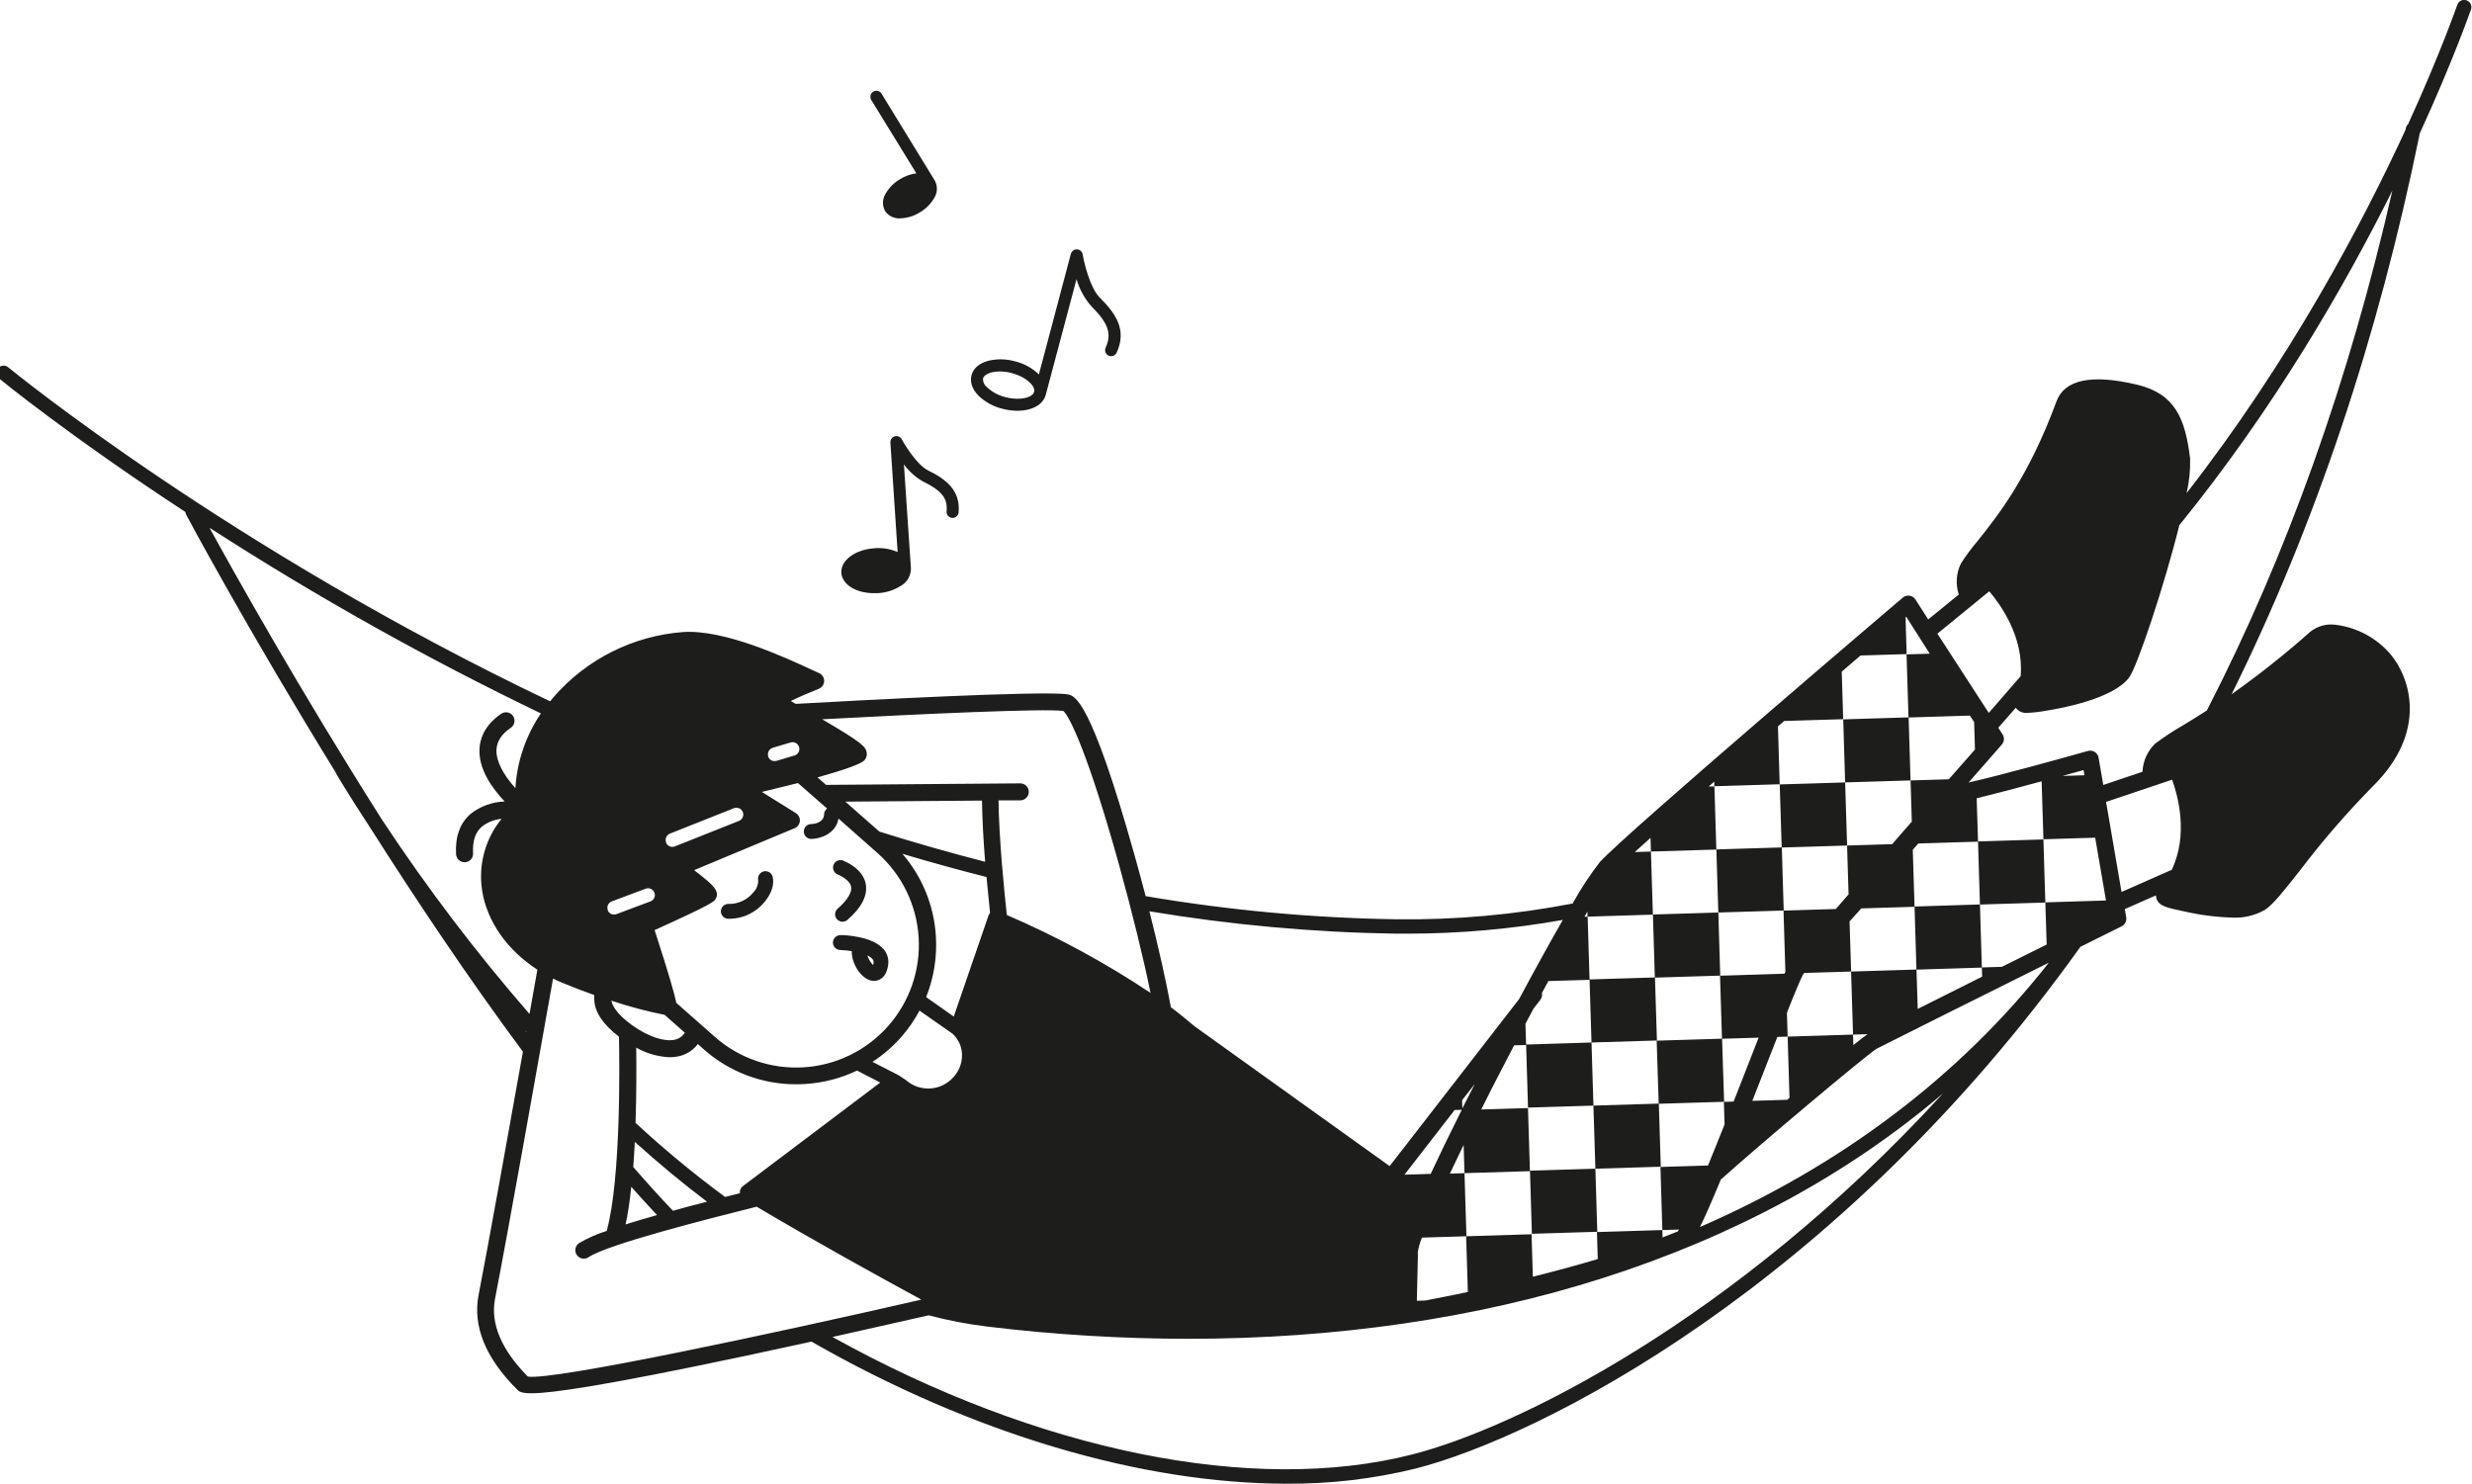 <svg width="748" height="449" viewBox="0 0 748 449" fill="none" xmlns="http://www.w3.org/2000/svg">
<path d="M252.245 261.659C252.358 261.387 252.525 261.139 252.735 260.932C252.945 260.724 253.194 260.56 253.468 260.448C253.741 260.337 254.035 260.281 254.33 260.284C254.626 260.287 254.918 260.348 255.189 260.464C259.047 262.096 261.503 264.653 261.992 267.66C262.545 271.066 260.706 274.664 256.424 278.377C256.016 278.74 255.49 278.941 254.945 278.943C254.624 278.941 254.306 278.872 254.014 278.739C253.721 278.606 253.46 278.413 253.248 278.172C253.053 277.949 252.905 277.69 252.811 277.41C252.716 277.13 252.678 276.834 252.699 276.54C252.719 276.245 252.797 275.957 252.929 275.692C253.061 275.428 253.243 275.192 253.466 274.998C256.372 272.428 257.825 270.102 257.555 268.38C257.285 266.658 254.842 265.193 253.44 264.615C253.167 264.5 252.919 264.332 252.711 264.121C252.503 263.91 252.339 263.66 252.228 263.385C252.117 263.111 252.061 262.817 252.064 262.521C252.067 262.224 252.128 261.932 252.245 261.659ZM254.431 282.978C255.408 282.978 264.036 283.273 267.431 287.308C267.988 287.98 268.392 288.764 268.614 289.608C268.837 290.451 268.872 291.333 268.717 292.191C268.074 296.368 265.541 296.83 264.448 296.83H264.049C260.796 296.458 257.684 291.934 257.723 287.835C256.586 287.652 255.44 287.54 254.289 287.501C253.692 287.501 253.12 287.264 252.698 286.842C252.276 286.421 252.039 285.849 252.039 285.252C252.039 284.656 252.276 284.084 252.698 283.662C253.12 283.24 253.692 283.004 254.289 283.004L254.431 282.978ZM262.455 289.12C262.782 290.232 263.383 291.244 264.204 292.063C264.263 291.879 264.302 291.69 264.319 291.498C264.368 291.272 264.363 291.039 264.305 290.815C264.247 290.592 264.137 290.386 263.985 290.212C263.55 289.757 263.03 289.39 262.455 289.133V289.12ZM231.117 263.702C230.537 263.84 230.034 264.2 229.716 264.705C229.399 265.21 229.292 265.819 229.42 266.401C229.437 267.085 229.313 267.765 229.057 268.4C228.8 269.034 228.416 269.609 227.928 270.089C227.047 271.175 225.933 272.051 224.67 272.651C223.406 273.252 222.023 273.562 220.624 273.559C220.319 273.526 220.01 273.556 219.717 273.648C219.424 273.739 219.153 273.889 218.92 274.089C218.687 274.288 218.497 274.534 218.363 274.809C218.228 275.085 218.152 275.385 218.138 275.692C218.124 275.998 218.173 276.304 218.281 276.591C218.39 276.878 218.556 277.139 218.77 277.36C218.983 277.58 219.24 277.754 219.523 277.872C219.807 277.989 220.111 278.048 220.418 278.043H220.958C222.966 277.998 224.94 277.514 226.741 276.626C228.543 275.738 230.128 274.467 231.387 272.903C233.457 270.41 234.345 267.66 233.804 265.334C233.658 264.766 233.296 264.276 232.793 263.971C232.291 263.666 231.689 263.57 231.117 263.702ZM264.422 179.508H265.579C268.038 179.388 270.424 178.641 272.511 177.336C273.464 176.814 274.257 176.043 274.808 175.107C275.358 174.17 275.644 173.102 275.635 172.016L273.514 140.52C275.028 142.616 276.97 144.367 279.21 145.66C285.01 148.5 286.823 150.8 286.424 154.848C286.409 155.311 286.57 155.762 286.876 156.111C287.181 156.459 287.608 156.679 288.069 156.724C288.53 156.77 288.991 156.639 289.359 156.357C289.727 156.076 289.974 155.665 290.05 155.208C290.745 148.256 286.026 144.927 280.818 142.357C277.603 140.777 273.977 135.007 272.845 132.912C272.645 132.551 272.327 132.268 271.944 132.11C271.562 131.952 271.137 131.928 270.74 132.043C270.342 132.158 269.995 132.405 269.756 132.743C269.517 133.08 269.4 133.489 269.424 133.902L271.61 167.056C269.412 166.106 267.014 165.713 264.628 165.912C258.726 166.297 254.341 169.587 254.572 173.391C254.894 176.95 259.06 179.508 264.422 179.508ZM277.281 52.457C275.508 52.69 273.806 53.304 272.292 54.256C270.531 55.295 269.062 56.763 268.023 58.522C267.514 59.308 267.224 60.216 267.183 61.151C267.142 62.086 267.352 63.015 267.791 63.842C268.297 64.584 268.987 65.181 269.795 65.573C270.603 65.965 271.499 66.14 272.395 66.078C274.516 66.018 276.582 65.388 278.374 64.254C280.135 63.215 281.604 61.747 282.644 59.987C283.155 59.203 283.447 58.295 283.488 57.359C283.528 56.423 283.317 55.493 282.875 54.667L266.698 28.273C266.434 27.885 266.032 27.614 265.573 27.515C265.115 27.416 264.636 27.498 264.236 27.742C263.835 27.987 263.545 28.376 263.424 28.829C263.303 29.282 263.361 29.764 263.586 30.175L277.281 52.457ZM296.21 119.869C294.204 117.891 293.42 115.655 293.973 113.547C294.525 111.44 296.339 109.898 299.116 109.165C301.773 108.552 304.542 108.618 307.166 109.358C309.871 110.016 312.352 111.382 314.354 113.316L324.037 76.808C324.154 76.411 324.398 76.063 324.733 75.819C325.068 75.574 325.475 75.448 325.889 75.459C326.304 75.479 326.7 75.641 327.011 75.916C327.322 76.192 327.529 76.566 327.599 76.975C328.049 79.622 329.85 87.14 332.743 90.018C338.015 95.248 340.909 100.093 337.887 106.724C337.687 107.165 337.32 107.509 336.867 107.68C336.414 107.851 335.911 107.835 335.469 107.636C335.027 107.437 334.683 107.07 334.512 106.617C334.341 106.164 334.357 105.662 334.556 105.22C336.485 100.967 335.366 97.78 330.145 92.588C328.113 90.233 326.613 87.467 325.748 84.48L316.425 119.51C315.615 122.529 312.168 124.316 307.848 124.316C306.31 124.304 304.78 124.097 303.295 123.699C300.646 123.047 298.207 121.729 296.21 119.869ZM298.782 117.299C300.332 118.707 302.211 119.701 304.247 120.191C308.645 121.36 312.451 120.306 312.914 118.584C313.377 116.862 310.587 114.074 306.176 112.905C304.984 112.589 303.757 112.425 302.524 112.416C301.658 112.406 300.793 112.506 299.952 112.712C298.576 113.085 297.663 113.74 297.457 114.511C297.427 115.044 297.531 115.577 297.76 116.06C297.989 116.543 298.336 116.96 298.769 117.274L298.782 117.299ZM732.136 40.66C719.56 102.342 700.438 159.307 675.26 210.091C683.548 204.229 691.503 197.909 699.088 191.163C700.149 190.322 701.369 189.703 702.675 189.343C703.98 188.984 705.345 188.89 706.688 189.068C713.193 189.861 719.161 193.072 723.404 198.063C729.281 205.118 734.746 221.464 717.939 238.015C710.122 245.954 702.821 254.384 696.079 263.253C691.141 269.524 687.887 273.661 685.406 275.306C682.378 277.056 678.905 277.882 675.414 277.684C670.503 277.538 665.618 276.905 660.832 275.794C655.598 274.702 653.206 274.214 652.499 271.849C652.414 271.562 652.371 271.263 652.37 270.963L642.945 275.113L643.369 277.594C643.463 278.138 643.378 278.699 643.128 279.192C642.878 279.685 642.475 280.084 641.98 280.331L629.507 286.537C555.798 389.622 465.784 434.868 428.402 444.416C415.605 447.564 402.464 449.105 389.285 449.003C345.564 449.003 294.397 433.994 245.545 406.006C239.025 407.433 232.184 408.923 225.33 410.375C182.471 419.448 166.873 421.645 160.79 421.645C157.614 421.645 157.022 421.054 156.495 420.527C146.877 410.941 143.019 401.342 144.806 391.935C147.609 377.53 153.653 343.939 158.231 318.277C141.887 296.252 126.083 272.608 111.938 250.364C105.509 240.559 101.882 234.417 101.805 234.262C101.723 234.126 101.658 233.979 101.612 233.826C75.007 190.662 56.605 156.326 56.335 155.76C56.198 155.506 56.115 155.226 56.091 154.938C20.972 131.936 0.166 114.896 -0.207 114.588C-0.445 114.411 -0.644 114.188 -0.793 113.932C-0.942 113.676 -1.038 113.392 -1.074 113.098C-1.11 112.804 -1.085 112.506 -1.002 112.222C-0.919 111.937 -0.779 111.673 -0.591 111.444C-0.402 111.216 -0.169 111.028 0.095 110.892C0.358 110.756 0.647 110.676 0.942 110.655C1.238 110.634 1.535 110.673 1.815 110.771C2.095 110.868 2.352 111.021 2.571 111.221C3.252 111.774 69.554 166.079 166.461 212.237L167.464 211.016C177.437 199.496 191.573 192.394 206.775 191.266C219.196 190.482 237.251 198.796 245.931 202.831L247.872 203.717C248.329 203.925 248.715 204.262 248.982 204.686C249.249 205.111 249.387 205.604 249.377 206.105C249.367 206.606 249.211 207.094 248.928 207.507C248.645 207.921 248.247 208.243 247.782 208.433C244.863 209.616 241.597 211.003 239.295 212.147L240.761 213.008C259.574 211.954 316.09 208.922 323.06 210.143C325.143 210.502 330.004 211.363 343.287 258.755C344.419 262.803 345.551 266.992 346.657 271.194C371.704 275.464 397.042 277.805 422.448 278.198C440.366 278.431 458.26 276.833 475.853 273.43C478.282 269.038 481.041 264.836 484.108 260.863C492.775 251.482 572.361 183.761 575.743 180.87C576.022 180.627 576.351 180.448 576.706 180.344C577.062 180.24 577.435 180.214 577.801 180.268C578.168 180.322 578.518 180.454 578.828 180.655C579.139 180.857 579.402 181.123 579.6 181.435L583.458 187.462L592.704 179.919C591.697 176.836 591.923 173.484 593.334 170.564C594.854 168.194 596.53 165.928 598.349 163.779C604.496 156.069 613.78 144.503 622.267 121.476C624.723 114.832 632.94 113.149 646.7 116.426C658.157 119.163 661.243 126.706 662.696 138.721C662.8 142.255 662.446 145.789 661.642 149.232C692.8 109.229 714.647 67.993 727.892 39.273C727.892 39.093 727.969 38.926 727.995 38.746C728.098 38.299 728.33 37.892 728.664 37.576C738.553 15.937 743.388 1.827 743.542 1.493C743.63 1.217 743.773 0.961 743.961 0.74C744.149 0.519 744.38 0.338 744.639 0.207C744.898 0.076 745.181 -0.001 745.47 -0.022C745.76 -0.042 746.05 -0.005 746.325 0.088C746.6 0.181 746.854 0.328 747.072 0.52C747.289 0.712 747.466 0.945 747.593 1.206C747.719 1.468 747.792 1.751 747.807 2.041C747.823 2.331 747.78 2.62 747.683 2.894C747.528 3.24 742.462 17.993 732.072 40.635L732.136 40.66ZM586.236 191.767L601.782 215.745L611.414 204.643C612.494 192.756 605.203 182.797 601.924 178.942L586.236 191.767ZM576.797 186.627L576.643 186.755V188.4L576.926 197.948L562.986 198.372L557.29 203.255L557.727 217.647L547.825 217.943L539.891 218.187L537.988 219.832L538.515 237.334L518.725 237.938V236.537L517.053 238.002H518.764L519.342 257.097L499.552 257.701L499.436 253.564C497.688 255.118 496.093 256.558 494.666 257.856L499.552 257.701L499.848 267.249L500.144 276.797L480.353 277.401V275.884L479.44 277.426H480.405L480.983 296.522L471.095 296.818L468.523 296.895C467.88 298.077 467.237 299.272 466.568 300.493C466.643 300.854 466.639 301.226 466.557 301.585C466.475 301.944 466.316 302.282 466.092 302.574L464.009 305.26L461.579 309.822L461.785 316.247L458.158 316.35C457.181 318.209 456.2 320.098 455.214 322.017C452.642 326.917 450.306 331.5 448.205 335.767L462.35 335.33L462.646 344.878L462.942 354.425L443.139 355.029L442.882 346.471C441.364 349.594 439.976 352.485 438.715 355.171L443.139 355.029L443.73 374.125L430.267 374.536C429.65 376.006 429.218 377.547 428.981 379.123C429.028 379.304 429.049 379.49 429.045 379.676C429.045 379.676 429.045 379.676 429.045 379.753L428.724 393.657L431.296 393.567C434.523 392.95 439.011 392.076 444.155 390.997L443.64 374.125L463.431 373.521L463.829 386.371C470.156 384.79 476.83 383.004 483.465 381.025L483.221 372.853L503.011 372.249L503.076 374.472C504.631 373.881 506.162 373.289 507.653 372.685L508.065 372.094L503.011 372.249L502.433 353.153L516.822 352.716C518.455 348.745 520.152 344.505 521.837 340.264L521.631 333.454L524.576 333.364L529.295 321.31C530.324 318.676 531.263 316.247 532.137 314.024L521.053 314.358L520.461 295.276L539.968 294.672C540.063 294.466 540.153 294.273 540.238 294.093L539.673 275.576L549.561 275.268L555.502 275.088C556.737 273.649 558.023 272.171 559.36 270.654L559.193 265.424L558.91 255.877L549.008 256.185L539.12 256.481L538.528 237.385L548.43 237.09L558.318 236.781L557.74 217.699L577.53 217.095L578.109 236.177L558.318 236.781L558.91 255.877L572.541 255.465L578.495 248.642L578.109 236.177L589.682 235.83L597.603 226.835L597.359 218.521L596.073 216.555L577.491 217.133L576.9 198.038L583.921 197.819L576.797 186.627ZM598.118 241.587L598.529 254.707L580.462 255.26L578.79 257.162L579.022 264.872L579.318 274.42L563.205 274.908L559.656 278.853L560.132 294.016L550.23 294.312L545.961 294.44L545.716 294.723C545.099 295.648 543.145 300.287 540.701 306.494L540.92 313.703L537.808 313.806C536.625 316.825 535.391 319.987 534.156 323.122C532.767 326.707 531.469 330.023 530.234 333.145L540.779 332.824L541.486 332.22L540.92 313.703L550.809 313.407L560.71 313.099L560.8 316.273C562.961 314.551 564.465 313.394 565.108 312.97L560.71 313.099L560.119 294.016L579.909 293.412L580.282 305.324L599.776 295.558L599.686 292.77L605.743 292.59L619.297 285.843L618.898 273.083L628.8 272.775L637.248 272.518L633.982 253.512L628.208 253.679L618.319 253.988L617.779 236.447C611.221 238.246 603.814 240.186 598.118 241.587ZM627.629 234.712L630.728 234.609L630.458 233.042L624.093 234.815L627.629 234.712ZM185.004 302.831C185.261 304.219 186.457 306.764 191.151 310.169C191.226 310.216 191.299 310.268 191.369 310.323C196.037 313.651 200.898 315.309 204.074 314.667C204.716 314.541 205.326 314.287 205.867 313.921C206.408 313.554 206.87 313.082 207.225 312.533L201.116 307.123C195.66 306.036 190.278 304.603 185.004 302.831ZM189.312 370.527C192.192 369.627 195.381 368.689 198.815 367.712C196.243 364.988 193.641 362.135 191.009 359.154C190.598 363.279 190.032 367.16 189.312 370.527ZM213.937 363.665C206.672 358.203 199.342 352.099 192.076 345.559C191.961 348.129 191.806 350.699 191.614 353.166C195.69 357.869 199.728 362.328 203.624 366.415C206.89 365.489 210.362 364.564 213.937 363.665ZM223.877 361.095C223.872 361.026 223.872 360.957 223.877 360.889C223.858 360.522 223.929 360.155 224.084 359.822C224.238 359.488 224.472 359.197 224.764 358.974L266.351 327.607L259.33 323.983C254.401 326.343 249.059 327.722 243.603 328.044C242.703 328.108 241.803 328.134 240.903 328.134C230.618 328.155 220.683 324.401 212.986 317.584L211.172 315.952C209.698 317.895 207.561 319.23 205.167 319.704C204.32 319.871 203.459 319.953 202.595 319.948C199.053 319.788 195.598 318.793 192.514 317.044C192.578 322.094 192.617 330.588 192.308 339.814C200.921 347.786 209.97 355.272 219.415 362.238L223.877 361.095ZM446.264 328.044L442.406 332.965L442.483 335.445C443.683 333.107 444.943 330.639 446.264 328.044ZM424.982 355.492L432.916 355.248C435.346 349.992 438.445 343.605 442.316 335.857L440.156 335.921L424.982 355.492ZM255.794 242.602L266.081 251.662C276.78 255.016 287.53 258.087 298.087 260.798C297.599 254.592 297.213 247.948 297.136 242.281L255.794 242.602ZM273.051 258.382C279.073 265.352 282.634 274.107 283.184 283.299C283.587 289.592 282.581 295.896 280.239 301.752L288.597 307.637L299.103 277.08C299.208 276.785 299.37 276.515 299.579 276.283C299.258 273.276 298.885 269.511 298.512 265.411C290.063 263.278 281.563 260.927 273.051 258.382ZM272.652 313.896C270.117 316.758 267.206 319.266 263.998 321.349L271.546 325.204L271.7 325.294H271.765L274.028 326.797C274.122 326.854 274.209 326.924 274.285 327.003C276.278 328.694 278.846 329.553 281.456 329.402C284.065 329.251 286.517 328.102 288.302 326.193C289.223 325.259 289.946 324.147 290.426 322.926C290.905 321.704 291.132 320.399 291.092 319.087C291.057 317.91 290.787 316.751 290.299 315.679C289.811 314.607 289.115 313.642 288.25 312.842L278.233 305.838C276.69 308.73 274.817 311.434 272.652 313.896ZM514.404 371.323C556.84 352.845 592.755 325.949 619.94 291.343C600.805 300.865 575.087 313.677 567.783 317.404C564.182 319.781 533.179 345.751 520.705 356.97C517.889 363.729 515.935 368.278 514.353 371.375L514.404 371.323ZM347.788 275.782C350.579 286.743 352.932 297.344 354.295 304.81C356.777 306.674 359.194 308.665 361.496 310.606L420.494 352.896L459.65 302.369C464.318 293.656 468.909 285.329 472.895 278.39C457.326 281.165 441.542 282.558 425.728 282.554H422.333C397.35 282.165 372.432 279.901 347.788 275.782ZM248.773 217.673C260.629 224.612 262.005 225.936 262.262 227.799C262.327 228.218 262.294 228.646 262.164 229.05C262.035 229.454 261.813 229.822 261.516 230.125C260.487 231.191 255.755 232.913 247.371 235.265L249.943 237.526L308.735 237.064C309.417 237.064 310.071 237.335 310.553 237.817C311.036 238.299 311.307 238.952 311.307 239.634C311.307 240.316 311.036 240.969 310.553 241.451C310.071 241.933 309.417 242.204 308.735 242.204H302.138C302.28 253.499 303.758 268.637 304.646 276.9C319.829 283.423 334.386 291.316 348.135 300.48C346.091 290.418 342.632 276.206 338.671 261.929C329.31 228.184 323.587 216.683 321.748 215.154C316.167 214.37 279.004 216.041 248.824 217.673H248.773ZM232.403 228.865C232.53 229.288 232.79 229.659 233.144 229.923C233.498 230.187 233.928 230.33 234.37 230.33C234.57 230.33 234.769 230.304 234.962 230.253L240.414 228.634C240.673 228.556 240.915 228.429 241.124 228.258C241.334 228.087 241.508 227.876 241.637 227.638C241.765 227.4 241.845 227.139 241.873 226.87C241.9 226.601 241.874 226.329 241.796 226.07C241.719 225.811 241.591 225.57 241.42 225.361C241.249 225.151 241.038 224.977 240.8 224.849C240.562 224.721 240.301 224.64 240.031 224.613C239.762 224.586 239.49 224.611 239.231 224.689L233.792 226.308C233.277 226.474 232.849 226.835 232.599 227.313C232.348 227.791 232.297 228.349 232.454 228.865H232.403ZM230.525 239.647L240.813 246.072C241.216 246.32 241.543 246.674 241.758 247.096C241.972 247.518 242.066 247.991 242.029 248.463C241.992 248.935 241.825 249.387 241.547 249.77C241.268 250.153 240.89 250.452 240.453 250.634L210.041 263.33C210.491 263.664 210.941 264.024 211.404 264.396C215.48 267.635 217.936 269.601 216.547 272.017C216.072 272.852 215.686 273.507 198.082 281.474C202.685 295.674 204.19 301.174 204.64 303.487L216.29 313.767C223.674 320.287 233.347 323.608 243.181 323.001C253.016 322.394 262.206 317.907 268.73 310.529C275.254 303.15 278.578 293.484 277.97 283.656C277.363 273.829 272.873 264.645 265.489 258.125L253.723 247.73C252.887 252.407 248.142 253.821 245.571 253.885H245.506C244.91 253.893 244.334 253.665 243.906 253.249C243.478 252.833 243.232 252.265 243.224 251.668C243.215 251.072 243.444 250.496 243.86 250.069C244.276 249.641 244.845 249.396 245.442 249.387C246.085 249.387 249.3 249.105 249.364 246.38C249.378 246.048 249.466 245.724 249.621 245.43C249.777 245.137 249.997 244.882 250.264 244.684L241.456 236.974C238.267 237.732 234.627 238.644 230.577 239.647H230.525ZM201.528 255.003C201.682 255.384 201.947 255.71 202.289 255.939C202.63 256.168 203.033 256.29 203.444 256.288C203.704 256.29 203.961 256.242 204.203 256.146L223.594 248.436C224.106 248.235 224.517 247.839 224.736 247.336C224.955 246.832 224.966 246.262 224.764 245.751C224.563 245.239 224.167 244.829 223.663 244.61C223.159 244.39 222.588 244.38 222.077 244.581L202.685 252.291C202.433 252.395 202.204 252.548 202.012 252.741C201.82 252.934 201.668 253.164 201.565 253.416C201.462 253.668 201.41 253.938 201.413 254.211C201.415 254.483 201.472 254.752 201.579 255.003H201.528ZM183.885 275.486C184.039 275.867 184.304 276.193 184.646 276.422C184.987 276.651 185.39 276.773 185.801 276.771C186.051 276.772 186.299 276.729 186.534 276.643L196.822 272.788C197.075 272.693 197.307 272.55 197.504 272.366C197.702 272.181 197.861 271.959 197.972 271.713C198.083 271.467 198.145 271.201 198.152 270.931C198.16 270.661 198.114 270.393 198.017 270.14C197.824 269.631 197.437 269.22 196.94 268.995C196.444 268.771 195.878 268.753 195.368 268.945L185.081 272.8C184.829 272.901 184.599 273.05 184.405 273.24C184.21 273.429 184.056 273.655 183.949 273.905C183.843 274.155 183.787 274.423 183.785 274.694C183.783 274.966 183.834 275.235 183.937 275.486H183.885ZM63.459 159.834C70.93 173.455 90.553 208.575 115.629 248.128C129.181 268.665 144.079 288.283 160.224 306.854C161.163 301.611 161.973 297.023 162.603 293.451C153.525 287.578 147.339 278.891 145.886 269.485C145.29 265.662 145.505 261.756 146.517 258.021C147.53 254.286 149.317 250.806 151.763 247.807C149.588 248.004 147.516 248.825 145.796 250.171C143.803 251.906 142.942 254.54 143.147 258.228C143.186 258.908 142.953 259.575 142.5 260.084C142.047 260.592 141.41 260.9 140.73 260.94H140.576C139.919 260.941 139.288 260.691 138.809 260.242C138.331 259.793 138.043 259.178 138.004 258.524C137.695 253.204 139.187 249.079 142.427 246.277C145.374 243.976 148.977 242.671 152.715 242.551C148.664 238.285 144.832 232.643 145.089 226.719C145.205 223.764 146.465 219.498 151.763 215.938C152.328 215.589 153.005 215.471 153.655 215.61C154.304 215.749 154.875 216.133 155.247 216.683C155.619 217.232 155.764 217.904 155.652 218.558C155.539 219.212 155.178 219.798 154.643 220.191C151.776 222.119 150.336 224.329 150.22 226.938C150.091 230.228 152.162 234.327 155.955 238.503C156.448 230.413 159.114 222.605 163.671 215.899C129.152 199.288 95.7 180.546 63.511 159.782L63.459 159.834ZM159.286 312.392V312.264L158.823 311.737L159.286 312.392ZM278.876 393.349C266.235 386.487 245.931 375.281 228.969 365.181C213.847 368.959 183.872 376.579 178.124 380.447C177.844 380.642 177.528 380.779 177.194 380.851C176.86 380.923 176.516 380.927 176.18 380.864C175.844 380.802 175.525 380.673 175.239 380.485C174.954 380.297 174.709 380.055 174.519 379.771C174.329 379.488 174.197 379.17 174.131 378.835C174.065 378.5 174.066 378.156 174.135 377.822C174.203 377.487 174.338 377.17 174.531 376.888C174.723 376.607 174.97 376.366 175.257 376.181C177.888 374.647 180.683 373.414 183.589 372.506C187.962 356.584 187.447 320.783 187.293 313.728C182.548 310.105 180.027 306.391 179.822 302.703C179.769 302.182 179.769 301.656 179.822 301.135C176.851 300.082 173.636 298.848 170.152 297.422C169.2 297.036 168.261 296.599 167.348 296.136C163.362 318.624 153.615 373.456 149.796 393.027C148.342 400.493 151.686 408.448 159.723 416.595C167.451 417.79 233.264 403.745 278.863 393.284L278.876 393.349ZM587.946 330.884C559.347 355.299 524.936 374.022 485.073 386.757C446.907 398.964 404.291 405.158 359.567 405.158C339.237 405.142 318.926 403.906 298.743 401.457C292.762 400.728 286.837 399.59 281.01 398.052C274.362 399.568 263.921 401.907 251.897 404.605C314.02 439.134 379.203 452.434 427.271 440.175C457.953 432.362 524.473 400.134 587.946 330.884ZM641.955 269.935L657.141 263.227C662.285 252.497 658.967 240.675 657.257 235.959L637.274 242.679L641.955 269.935ZM723.906 57.674C709.414 86.754 688.093 123.66 659.443 158.934C654.826 177.541 646.738 201.546 644.295 204.964C639.653 211.389 623.926 214.332 619.219 215.064C617.339 215.42 615.435 215.643 613.523 215.732C612.866 215.814 612.2 215.726 611.587 215.476C610.975 215.227 610.437 214.824 610.025 214.306L609.961 214.178L604.663 220.23L605.949 222.247C606.254 222.718 606.396 223.276 606.354 223.835C606.312 224.394 606.089 224.924 605.717 225.344L595.661 236.82C605.306 234.609 622.28 229.958 631.77 227.259C632.117 227.161 632.48 227.136 632.837 227.187C633.193 227.238 633.535 227.363 633.84 227.555C634.148 227.747 634.411 228.002 634.612 228.303C634.814 228.605 634.95 228.945 635.011 229.302L636.425 237.552L648.294 233.556C648.432 230.321 649.814 227.265 652.152 225.023C654.822 223.029 657.608 221.197 660.497 219.536C662.619 218.251 665.037 216.76 667.763 215.013C692.105 167.762 710.854 114.909 723.906 57.674ZM579.318 274.342L579.896 293.438L599.686 292.821L599.108 273.713L579.318 274.342ZM598.812 264.191L599.108 273.738L618.898 273.135L618.602 263.587L618.319 254.039L598.529 254.643L598.812 264.191ZM519.651 266.607L519.947 276.154L539.737 275.55L539.441 266.003L539.158 256.455L519.355 257.059L519.651 266.607ZM501.905 334.032L521.696 333.428L521.078 314.332L501.288 314.936L501.905 334.032ZM500.156 276.758L500.735 295.854L520.525 295.25L519.947 276.154L500.156 276.758ZM482.154 334.584L482.449 344.132L482.745 353.68L502.535 353.076L502.24 343.528L501.944 333.98L482.154 334.584L481.575 315.489L501.365 314.885L500.774 295.802L480.983 296.406L481.575 315.489L471.673 315.797L461.785 316.106L462.363 335.188L472.265 334.893L482.154 334.584ZM483.324 372.775L482.745 353.68L472.844 353.975L462.955 354.284L463.534 373.379L473.422 373.071L483.324 372.775Z" fill="#1D1D1B"/>
</svg>
